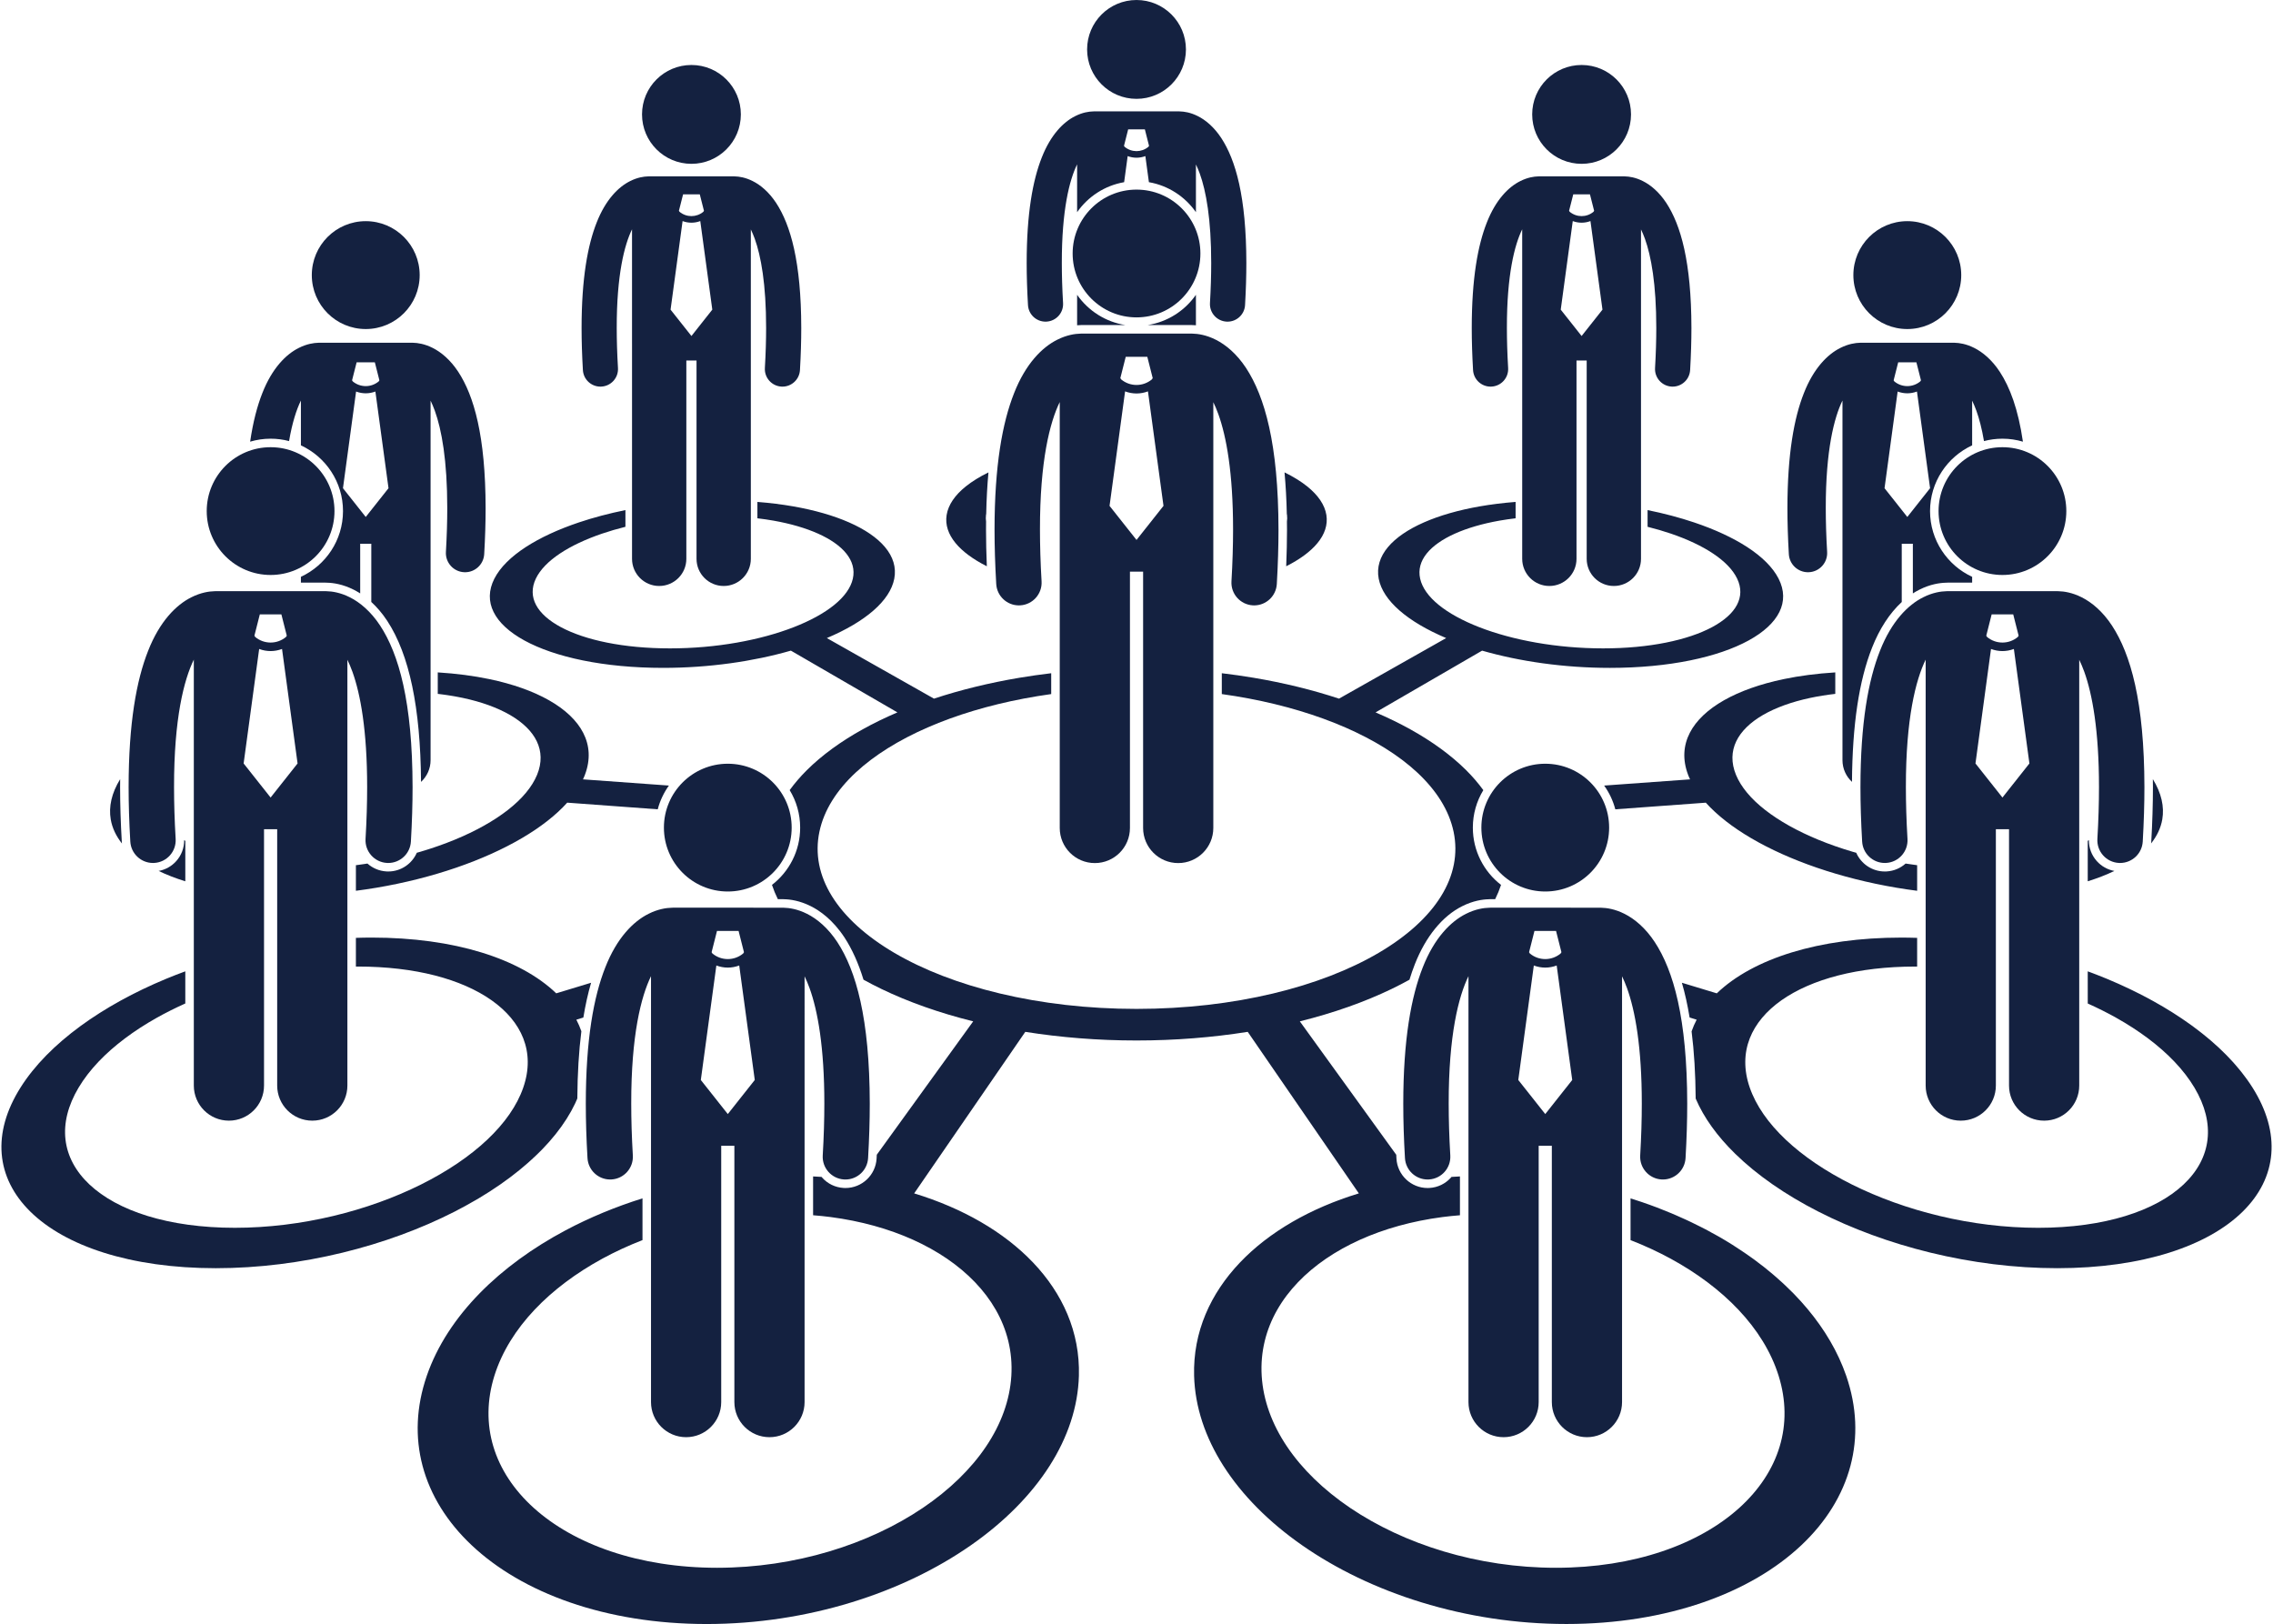 <?xml version="1.0" encoding="UTF-8" standalone="no"?><svg xmlns="http://www.w3.org/2000/svg" xmlns:xlink="http://www.w3.org/1999/xlink" fill="#142140" height="572" preserveAspectRatio="xMidYMid meet" version="1" viewBox="-0.5 0.0 800.6 572.0" width="800.6" zoomAndPan="magnify"><g id="change1_1"><path d="M155.862,297.216c-0.607,0.225-1.215,0.45-1.832,0.667C154.648,297.666,155.255,297.441,155.862,297.216z" fill="inherit"/><path d="M647.321,478.432c0.411,0.893,0.799,1.794,1.169,2.7C648.12,480.225,647.733,479.325,647.321,478.432z" fill="inherit"/><path d="M152.847,298.291c-0.552,0.189-1.105,0.376-1.664,0.559C151.742,298.667,152.295,298.479,152.847,298.291z" fill="inherit"/><path d="M577.836,423.359c1.772,0.605,3.527,1.236,5.262,1.895C581.363,424.595,579.608,423.964,577.836,423.359z" fill="inherit"/><path d="M148.966,299.557c0.31-0.095,0.612-0.196,0.919-0.293c-0.43,0.135-0.862,0.268-1.295,0.399 C148.713,299.626,148.843,299.595,148.966,299.557z" fill="inherit"/><path d="M636.367,461.265c0.594,0.715,1.175,1.436,1.74,2.164C637.542,462.701,636.961,461.98,636.367,461.265z" fill="inherit"/><path d="M633.939,458.448c0.683,0.759,1.349,1.526,2.001,2.3C635.287,459.974,634.621,459.207,633.939,458.448z" fill="inherit"/><path d="M202.185,388.378c0.231-0.493,0.452-0.988,0.663-1.483c0-0.015,0-0.029,0-0.043 C202.632,387.361,202.423,387.871,202.185,388.378z" fill="inherit"/><path d="M200.57,391.521c-0.448,0.8-0.922,1.597-1.423,2.39C199.648,393.118,200.122,392.321,200.57,391.521z" fill="inherit"/><path d="M153.691,244.37v0.006c0.189,0.021,0.382,0.04,0.57,0.063C154.07,244.416,153.882,244.392,153.691,244.37z" fill="inherit"/><path d="M156.446,244.722c-0.333-0.047-0.678-0.087-1.016-0.131c0.5,0.066,1,0.133,1.492,0.206 C156.762,244.773,156.608,244.745,156.446,244.722z" fill="inherit"/><path d="M638.375,463.768c0.615,0.799,1.209,1.607,1.79,2.421C639.584,465.375,638.989,464.567,638.375,463.768z" fill="inherit"/><path d="M158.066,244.975c0.468,0.075,0.934,0.151,1.393,0.232C159,245.126,158.534,245.05,158.066,244.975z" fill="inherit"/><path d="M202.02,388.732c-0.385,0.805-0.8,1.607-1.239,2.407C201.22,390.34,201.635,389.538,202.02,388.732z" fill="inherit"/><path d="M159.514,295.8c-0.889,0.364-1.793,0.72-2.708,1.068C157.721,296.52,158.625,296.164,159.514,295.8z" fill="inherit"/><path d="M648.731,481.73c0.37,0.934,0.728,1.871,1.054,2.817C649.458,483.601,649.101,482.663,648.731,481.73z" fill="inherit"/><path d="M604.971,435.551c1.559,0.895,3.089,1.815,4.594,2.758C608.06,437.366,606.529,436.446,604.971,435.551z" fill="inherit"/><path d="M584.269,425.717c1.35,0.525,2.692,1.061,4.017,1.617C586.961,426.778,585.619,426.242,584.269,425.717z" fill="inherit"/><path d="M757.214,296.564c-0.01,0.166-0.035,0.326-0.053,0.49c2.084-2.642,3.428-5.481,3.94-8.475 c0.766-4.47-0.292-9.256-3.321-14.184c0.011,0.944,0.028,1.874,0.029,2.838C757.808,283.272,757.609,289.774,757.214,296.564z" fill="inherit"/><path d="M645.921,475.574c0.411,0.795,0.806,1.595,1.184,2.4C646.727,477.169,646.332,476.369,645.921,475.574z" fill="inherit"/><path d="M640.595,466.797c0.578,0.825,1.145,1.655,1.688,2.495C641.739,468.453,641.173,467.623,640.595,466.797z" fill="inherit"/><path d="M600.862,433.278c-0.227-0.12-0.461-0.232-0.689-0.352c1.278,0.671,2.536,1.361,3.782,2.063 C602.931,434.413,601.908,433.834,600.862,433.278z" fill="inherit"/><path d="M590.064,428.103c1.119,0.486,2.231,0.981,3.331,1.489C592.294,429.084,591.183,428.589,590.064,428.103z" fill="inherit"/><path d="M644.234,472.488c0.497,0.858,0.977,1.723,1.437,2.595C645.211,474.211,644.731,473.347,644.234,472.488z" fill="inherit"/><path d="M595.219,430.45c1.117,0.534,2.22,1.082,3.316,1.64C597.44,431.533,596.336,430.985,595.219,430.45z" fill="inherit"/><path d="M128.922,304.135c-0.001-0.002-0.003-0.003-0.005-0.004c-0.302,0.047-0.603,0.099-0.907,0.144 C128.316,304.229,128.619,304.182,128.922,304.135z" fill="inherit"/><path d="M642.403,469.485c0.515,0.801,1.008,1.61,1.489,2.424C643.411,471.095,642.918,470.286,642.403,469.485z" fill="inherit"/><path d="M126.695,304.461c-0.612,0.086-1.224,0.17-1.838,0.249v0.002c0.144-0.019,0.288-0.033,0.432-0.052 C125.759,304.599,126.226,304.527,126.695,304.461z" fill="inherit"/><path d="M576.317,422.862c-0.832-0.275-1.661-0.554-2.5-0.817v0.019C574.652,422.327,575.488,422.588,576.317,422.862z" fill="inherit"/><path d="M198.93,394.251c-0.521,0.814-1.067,1.624-1.643,2.429C197.863,395.874,198.409,395.065,198.93,394.251z" fill="inherit"/><path d="M734.849,353.42c3.501,1.571,6.874,3.255,10.073,5.052c4.011,2.254,7.763,4.679,11.19,7.253 c3.457,2.596,6.586,5.345,9.319,8.223c2.759,2.905,5.115,5.943,6.997,9.091c1.894,3.18,3.209,6.311,3.971,9.365 c0.768,3.083,0.972,6.084,0.636,8.969c-0.339,2.911-1.226,5.702-2.632,8.337c-1.419,2.657-3.363,5.153-5.804,7.452 c-2.463,2.315-5.419,4.421-8.834,6.281c-3.435,1.87-7.329,3.489-11.648,4.816c-4.336,1.333-9.091,2.371-14.225,3.077 c-5.145,0.707-10.66,1.078-16.502,1.078c-5.842,0-11.708-0.371-17.521-1.078c-5.799-0.706-11.533-1.744-17.127-3.077 c-5.571-1.327-10.993-2.946-16.192-4.816c-5.171-1.86-10.114-3.967-14.762-6.281c-4.605-2.299-8.901-4.795-12.823-7.452 c-3.889-2.635-7.406-5.426-10.488-8.337c-3.055-2.885-5.68-5.886-7.817-8.969c-2.116-3.054-3.754-6.186-4.855-9.365 c-1.087-3.147-1.596-6.186-1.576-9.091c0.018-2.878,0.557-5.627,1.565-8.223c1.001-2.574,2.466-4.999,4.351-7.253 c1.871-2.236,4.157-4.307,6.818-6.187c2.654-1.868,5.675-3.546,9.024-5.012c3.333-1.459,6.998-2.708,10.961-3.726 c3.949-1.014,8.2-1.798,12.724-2.328c4.515-0.529,9.308-0.808,14.352-0.808c0.246,0,0.491,0.009,0.737,0.01v-10.117 c-1.851-0.059-3.7-0.098-5.547-0.098c-7.32,0-14.227,0.466-20.662,1.347c-6.455,0.884-12.456,2.189-17.935,3.865 c-5.511,1.687-10.509,3.755-14.92,6.158c-4.447,2.424-8.308,5.193-11.498,8.262l-12.3-3.729c1.091,3.736,1.998,7.812,2.72,12.239 l2.482,0.767c-0.699,1.336-1.294,2.71-1.782,4.117c0.893,7.065,1.371,14.939,1.44,23.661c2.86,6.725,7.608,13.279,13.926,19.451 c7.693,7.517,17.674,14.437,29.282,20.362c11.818,6.032,25.248,10.994,39.523,14.467c14.422,3.509,29.577,5.465,44.607,5.467 c15.026-0.002,28.338-1.958,39.452-5.467c11.001-3.473,19.753-8.435,25.884-14.467c6.021-5.926,9.477-12.846,10.083-20.362 c0.593-7.347-1.538-15.233-6.621-23.307c-0.576-0.915-1.191-1.821-1.829-2.72c-0.203-0.286-0.419-0.567-0.628-0.851 c-0.452-0.615-0.912-1.227-1.392-1.834c-0.258-0.326-0.524-0.649-0.79-0.973c-0.465-0.566-0.939-1.128-1.428-1.687 c-0.282-0.323-0.565-0.645-0.855-0.964c-0.52-0.575-1.057-1.146-1.602-1.712c-0.273-0.285-0.541-0.571-0.82-0.853 c-0.695-0.703-1.411-1.398-2.143-2.088c-0.144-0.135-0.279-0.273-0.424-0.408c-0.884-0.822-1.795-1.633-2.728-2.436 c-0.268-0.23-0.549-0.456-0.821-0.685c-0.676-0.568-1.357-1.134-2.057-1.691c-0.354-0.282-0.715-0.56-1.073-0.839 c-0.641-0.498-1.289-0.992-1.948-1.48c-0.205-0.153-0.4-0.311-0.607-0.462c-0.186-0.136-0.383-0.267-0.569-0.402 c-0.65-0.469-1.312-0.933-1.979-1.394c-0.384-0.266-0.765-0.534-1.155-0.796c-0.793-0.536-1.603-1.063-2.418-1.586 c-0.273-0.176-0.54-0.355-0.816-0.53c-1.095-0.691-2.208-1.372-3.34-2.042c-0.284-0.168-0.578-0.332-0.865-0.499 c-0.862-0.503-1.73-1-2.613-1.49c-0.408-0.227-0.823-0.448-1.235-0.672c-0.784-0.425-1.573-0.847-2.371-1.261 c-0.438-0.228-0.88-0.454-1.323-0.679c-0.812-0.411-1.63-0.817-2.455-1.218c-0.42-0.204-0.839-0.409-1.263-0.611 c-0.922-0.439-1.854-0.867-2.792-1.292c-0.329-0.149-0.653-0.302-0.984-0.449c-1.265-0.563-2.541-1.114-3.831-1.651 c-0.039-0.016-0.078-0.034-0.117-0.05c-0.241-0.101-0.489-0.194-0.731-0.294c-1.004-0.412-2.013-0.818-3.031-1.214 c-0.45-0.175-0.905-0.345-1.359-0.517c-0.548-0.208-1.1-0.411-1.651-0.615V353.42z" fill="inherit"/><path d="M738.013,303.24c-1.82-2.047-2.783-4.644-2.769-7.364c-0.127,0.092-0.266,0.18-0.395,0.271v14.227 c3.432-1.065,6.565-2.282,9.381-3.639C741.826,306.293,739.657,305.088,738.013,303.24z" fill="inherit"/><path d="M627.238,451.703c0.337,0.31,0.675,0.62,1.007,0.933C627.913,452.322,627.575,452.013,627.238,451.703z" fill="inherit"/><path d="M620.772,446.185c0.229,0.18,0.447,0.365,0.674,0.546C621.219,446.55,621,446.364,620.772,446.185z" fill="inherit"/><path d="M41.802,277.239c0-0.96,0.011-1.897,0.021-2.836c-3.027,4.926-4.083,9.711-3.318,14.178c0.513,3,1.861,5.845,3.952,8.492 c-0.018-0.168-0.044-0.332-0.054-0.502C42.005,289.765,41.802,283.261,41.802,277.239z" fill="inherit"/><path d="M64.371,295.881c0.015,2.717-0.947,5.309-2.766,7.355c-1.648,1.854-3.826,3.063-6.229,3.5 c2.819,1.358,5.957,2.577,9.393,3.642v-14.225C64.638,296.062,64.498,295.974,64.371,295.881z" fill="inherit"/><path d="M154.261,244.439c0.394,0.047,0.781,0.1,1.17,0.151c0.337,0.044,0.682,0.084,1.016,0.131 c0.161,0.023,0.316,0.051,0.476,0.074c0.385,0.057,0.764,0.118,1.144,0.179c0.468,0.075,0.934,0.151,1.393,0.232 c0.401,0.07,0.796,0.145,1.191,0.22c0.238,0.045,0.484,0.086,0.72,0.133c-0.236-0.047-0.481-0.087-0.72-0.133 c0.613,0.117,1.228,0.232,1.824,0.359c3.312,0.705,6.377,1.57,9.166,2.58c2.8,1.014,5.325,2.174,7.545,3.463 c2.23,1.297,4.148,2.724,5.72,4.264c1.581,1.55,2.813,3.215,3.659,4.979c0.852,1.777,1.314,3.657,1.348,5.621 c0.034,1.98-0.366,4.047-1.241,6.184c-0.888,2.154-2.213,4.273-3.931,6.335c-1.731,2.078-3.86,4.097-6.34,6.034 c-2.498,1.952-5.349,3.821-8.502,5.583c-3.175,1.774-6.653,3.439-10.384,4.971c-0.889,0.364-1.793,0.72-2.708,1.068 c-0.311,0.118-0.629,0.231-0.943,0.348c-0.607,0.225-1.215,0.45-1.832,0.667c-0.391,0.139-0.789,0.272-1.184,0.407 c-0.552,0.189-1.105,0.376-1.664,0.559c-0.43,0.14-0.863,0.277-1.297,0.414c-0.308,0.097-0.61,0.198-0.919,0.293 c-0.123,0.038-0.253,0.069-0.376,0.106c-0.332,0.101-0.658,0.208-0.993,0.307c-0.425,0.126-0.859,0.241-1.288,0.363 c-1.706,3.893-5.583,6.594-10.06,6.594c-0.209,0-0.42-0.006-0.631-0.017c-2.522-0.146-4.85-1.125-6.696-2.775 c-0.304,0.047-0.607,0.095-0.912,0.14c-0.438,0.065-0.877,0.125-1.316,0.186c-0.469,0.066-0.936,0.138-1.407,0.199 c-0.144,0.019-0.288,0.033-0.432,0.052v9.008c2.418-0.311,4.822-0.667,7.205-1.067c9.913-1.669,19.416-4.08,28.131-7.071 c8.621-2.959,16.434-6.472,23.099-10.379c6.569-3.85,12.003-8.072,15.995-12.514l31.883,2.342c0.796-3.046,2.148-5.869,3.932-8.362 l-30.261-2.187c0.062-0.134,0.122-0.268,0.182-0.402c0.061-0.134,0.119-0.267,0.177-0.4c0.058-0.134,0.114-0.267,0.169-0.4 c0.054-0.134,0.107-0.268,0.157-0.402c2.021-5.35,1.678-10.343-0.615-14.801c-2.254-4.379-6.398-8.257-12.067-11.467 c-5.595-3.169-12.703-5.703-21.007-7.439c-5.52-1.154-11.602-1.951-18.145-2.358v7.558 C153.882,244.392,154.07,244.416,154.261,244.439z" fill="inherit"/><path d="M197.076,396.971c-0.594,0.822-1.212,1.64-1.86,2.452C195.864,398.611,196.482,397.793,197.076,396.971z" fill="inherit"/><path d="M616.514,442.987c0.283,0.204,0.572,0.403,0.853,0.609C617.086,443.39,616.797,443.191,616.514,442.987z" fill="inherit"/><path d="M610.8,439.11c1.086,0.698,2.164,1.403,3.218,2.125C612.963,440.513,611.886,439.808,610.8,439.11z" fill="inherit"/><path d="M183.696,411.045c-0.429,0.36-0.852,0.723-1.292,1.08C182.844,411.768,183.267,411.406,183.696,411.045z" fill="inherit"/><path d="M631.63,455.975c0.643,0.667,1.273,1.339,1.892,2.018C632.903,457.314,632.273,456.641,631.63,455.975z" fill="inherit"/><path d="M180.378,413.715c-0.419,0.324-0.828,0.651-1.256,0.972C179.55,414.366,179.959,414.039,180.378,413.715z" fill="inherit"/><path d="M10.179,426.708c6.13,6.032,14.88,10.994,25.881,14.467c11.113,3.509,24.423,5.465,39.45,5.467 c15.032-0.002,30.188-1.958,44.611-5.467c14.276-3.473,27.706-8.435,39.523-14.467c2.421-1.236,4.753-2.524,7.026-3.843 c0.508-0.295,1.028-0.584,1.529-0.883c1.059-0.632,2.092-1.277,3.115-1.926c0.229-0.145,0.468-0.285,0.695-0.431 c1.237-0.796,2.446-1.605,3.628-2.425c0.391-0.271,0.763-0.55,1.147-0.824c0.787-0.56,1.575-1.119,2.336-1.689 c0.428-0.321,0.837-0.648,1.256-0.972c0.683-0.527,1.367-1.055,2.026-1.59c0.44-0.357,0.862-0.719,1.292-1.08 c0.612-0.514,1.224-1.028,1.814-1.549c0.426-0.375,0.837-0.754,1.251-1.133c0.564-0.516,1.124-1.033,1.666-1.555 c0.682-0.656,1.359-1.313,2.005-1.978c0.08-0.082,0.157-0.165,0.236-0.247c0.777-0.806,1.533-1.617,2.256-2.435 c0.015-0.017,0.029-0.035,0.044-0.052c0.726-0.822,1.421-1.651,2.091-2.484c0.051-0.063,0.105-0.126,0.156-0.19 c0.648-0.812,1.266-1.63,1.86-2.452c0.07-0.097,0.143-0.194,0.212-0.292c0.575-0.805,1.121-1.615,1.643-2.429 c0.072-0.113,0.146-0.226,0.217-0.339c0.501-0.793,0.975-1.59,1.423-2.39c0.071-0.127,0.141-0.254,0.211-0.382 c0.439-0.799,0.854-1.602,1.239-2.407c0.057-0.118,0.11-0.236,0.165-0.354c0.238-0.507,0.447-1.017,0.663-1.526 c0.063-8.737,0.534-16.603,1.426-23.656c-0.486-1.393-1.077-2.752-1.77-4.074l2.469-0.763c0.722-4.423,1.63-8.497,2.725-12.245 l-12.279,3.724c-3.191-3.068-7.053-5.838-11.501-8.262c-4.412-2.403-9.411-4.472-14.924-6.158 c-5.48-1.677-11.482-2.981-17.938-3.865c-6.437-0.881-13.344-1.347-20.662-1.347c-1.844,0-3.69,0.039-5.537,0.097v10.118 c0.242-0.001,0.484-0.01,0.727-0.01c5.044,0,9.838,0.277,14.354,0.807c4.523,0.529,8.775,1.313,12.725,2.326 c3.963,1.017,7.627,2.265,10.959,3.723c3.349,1.466,6.365,3.143,9.015,5.012c2.665,1.882,4.955,3.953,6.828,6.19 c1.887,2.255,3.354,4.681,4.354,7.255c1.01,2.597,1.547,5.345,1.565,8.224c0.019,2.905-0.492,5.943-1.581,9.091 c-1.101,3.182-2.736,6.314-4.853,9.368c-2.137,3.084-4.762,6.084-7.816,8.969c-3.083,2.911-6.602,5.701-10.494,8.336 c-3.924,2.655-8.224,5.151-12.834,7.45c-4.642,2.314-9.581,4.419-14.75,6.279c-5.197,1.87-10.618,3.488-16.188,4.816 c-5.594,1.334-11.329,2.372-17.129,3.078c-5.813,0.707-11.68,1.079-17.521,1.079c-5.842,0-11.357-0.372-16.502-1.079 c-5.134-0.706-9.889-1.744-14.224-3.078c-4.317-1.328-8.211-2.946-11.645-4.816c-3.415-1.86-6.369-3.966-8.831-6.279 c-2.441-2.299-4.389-4.795-5.808-7.45c-1.408-2.635-2.296-5.425-2.635-8.336c-0.336-2.885-0.132-5.885,0.639-8.969 c0.763-3.054,2.081-6.187,3.979-9.368c1.878-3.147,4.232-6.186,6.989-9.091c2.731-2.879,5.86-5.627,9.317-8.224 c3.428-2.574,7.181-5,11.192-7.255c3.201-1.798,6.576-3.483,10.079-5.055V342.09c-2.292,0.845-4.559,1.719-6.779,2.642 c-11.159,4.638-21.425,10.257-30.127,16.622c-8.891,6.503-16.193,13.817-21.15,21.686c-5.08,8.073-7.209,15.96-6.615,23.307 C0.703,413.862,4.157,420.782,10.179,426.708z" fill="inherit"/><path d="M600.322,282.692c3.992,4.44,9.426,8.661,15.994,12.512c6.665,3.906,14.477,7.419,23.099,10.377 c8.715,2.991,18.217,5.402,28.131,7.071c2.386,0.401,4.793,0.757,7.215,1.069v-9.008c-1.363-0.174-2.719-0.369-4.068-0.58 c-1.843,1.649-4.168,2.628-6.674,2.773c-0.203,0.013-0.43,0.018-0.65,0.018c-4.475,0-8.354-2.699-10.06-6.589 c-0.433-0.122-0.87-0.24-1.299-0.366c-4.177-1.233-8.169-2.632-11.92-4.17c-3.729-1.531-7.207-3.196-10.382-4.971 c-3.152-1.762-6.003-3.631-8.499-5.583c-2.479-1.938-4.607-3.956-6.337-6.034c-1.717-2.062-3.04-4.181-3.925-6.335 c-0.877-2.137-1.279-4.204-1.247-6.183c0.033-1.965,0.494-3.844,1.346-5.62c0.845-1.765,2.076-3.43,3.657-4.979 c1.57-1.54,3.487-2.967,5.717-4.266c2.221-1.289,4.747-2.448,7.547-3.462c2.789-1.01,5.854-1.876,9.167-2.581 c2.758-0.588,5.701-1.057,8.793-1.413v-7.561c-6.545,0.407-12.63,1.203-18.151,2.357c-8.304,1.735-15.413,4.27-21.009,7.438 c-5.668,3.21-9.814,7.088-12.067,11.468c-2.294,4.457-2.638,9.451-0.617,14.801c0.051,0.135,0.105,0.268,0.159,0.402 c0.056,0.134,0.112,0.267,0.171,0.4c0.059,0.134,0.118,0.267,0.179,0.4c0.06,0.134,0.122,0.268,0.184,0.402l-30.261,2.187 c1.785,2.493,3.136,5.316,3.932,8.363L600.322,282.692z" fill="inherit"/><path d="M624.044,448.873c0.345,0.293,0.683,0.589,1.023,0.885C624.727,449.462,624.389,449.166,624.044,448.873z" fill="inherit"/><path d="M186.761,408.364c-0.414,0.378-0.825,0.758-1.251,1.133C185.936,409.122,186.347,408.742,186.761,408.364z" fill="inherit"/><path d="M631.077,455.398c-0.176-0.179-0.364-0.35-0.542-0.528c0.239,0.24,0.486,0.475,0.722,0.716 C631.196,455.524,631.138,455.461,631.077,455.398z" fill="inherit"/><path d="M271.409,311.651c0.56,1.691,1.246,3.366,2.064,5.021h1.689c0.197,0,0.389,0.01,0.58,0.025 c2.105,0.043,5.482,0.505,9.346,2.451c3.115,1.553,7.707,4.723,11.834,10.983c2.713,4.146,4.943,9.113,6.722,14.904 c2.056,1.138,4.187,2.243,6.403,3.308c4.706,2.263,9.759,4.354,15.127,6.252c5.403,1.91,11.117,3.62,17.107,5.108l-33.957,46.977 c-0.025,0.456-0.043,0.901-0.07,1.359c-0.338,5.813-5.156,10.363-10.973,10.363c-0.209,0-0.42-0.006-0.631-0.017 c-2.951-0.171-5.643-1.474-7.598-3.67c-0.064-0.072-0.118-0.15-0.18-0.224c-0.988-0.067-1.985-0.118-2.984-0.168v13.671 c2.075,0.167,4.129,0.368,6.138,0.63c5.361,0.703,10.488,1.74,15.339,3.082c4.87,1.347,9.471,3.002,13.757,4.936 c4.311,1.945,8.309,4.174,11.947,6.656c3.659,2.505,6.949,5.265,9.814,8.249c2.891,3.01,5.353,6.253,7.326,9.699 c1.993,3.479,3.491,7.17,4.432,11.039c0.95,3.911,1.33,8.009,1.074,12.26c-0.264,4.3-1.165,8.544-2.653,12.686 c-1.505,4.191-3.608,8.276-6.255,12.21c-2.674,3.976-5.899,7.792-9.616,11.402c-3.752,3.644-8,7.072-12.679,10.234 c-4.723,3.185-9.863,6.086-15.354,8.651c-5.527,2.581-11.4,4.818-17.544,6.655c-6.172,1.846-12.604,3.284-19.219,4.263 c-6.63,0.982-13.428,1.499-20.308,1.502c-6.88-0.003-13.485-0.52-19.751-1.502c-6.25-0.979-12.148-2.417-17.634-4.263 c-5.46-1.837-10.5-4.074-15.065-6.655c-4.536-2.565-8.596-5.467-12.129-8.651c-3.502-3.162-6.474-6.591-8.868-10.234 c-2.373-3.61-4.177-7.427-5.37-11.402c-1.182-3.934-1.764-8.019-1.709-12.21c0.055-4.143,0.732-8.387,2.068-12.686 c1.328-4.251,3.234-8.349,5.642-12.26c2.381-3.869,5.252-7.56,8.541-11.039c3.257-3.446,6.925-6.689,10.936-9.699 c3.977-2.984,8.294-5.744,12.886-8.249c4.483-2.44,9.227-4.631,14.167-6.553v-14.704c-9.565,2.999-18.668,6.779-27.056,11.236 c-11.578,6.152-21.886,13.626-30.216,22.12c-8.539,8.706-15.048,18.533-18.707,29.149c-3.763,10.934-4.145,21.661-1.488,31.691 c2.728,10.304,8.649,19.824,17.34,28.005c8.876,8.353,20.57,15.246,34.53,20.08c14.131,4.894,30.431,7.627,48.197,7.632 c17.766-0.005,35.081-2.738,51.031-7.632c15.76-4.834,30.019-11.727,42.004-20.08c11.736-8.181,21.202-17.701,27.767-28.005 c6.391-10.03,10.002-20.757,10.312-31.691c0.215-7.698-1.224-14.979-4.048-21.715c-2.771-6.609-6.884-12.711-12.098-18.188 c-5.132-5.392-11.347-10.194-18.433-14.298c-7-4.055-14.878-7.442-23.444-10.052l39.138-56.891c3.088,0.489,6.225,0.923,9.408,1.3 c3.188,0.377,6.419,0.696,9.691,0.954c3.273,0.259,6.588,0.455,9.936,0.587c3.35,0.133,6.732,0.2,10.145,0.2 c3.408,0,6.789-0.067,10.137-0.2c3.347-0.132,6.659-0.328,9.933-0.587c3.271-0.258,6.503-0.577,9.689-0.954 c3.183-0.377,6.32-0.811,9.409-1.3l39.137,56.891c-8.564,2.609-16.441,5.997-23.441,10.052 c-7.085,4.104-13.301,8.906-18.433,14.298c-5.214,5.477-9.327,11.578-12.1,18.188c-2.825,6.736-4.265,14.017-4.049,21.715 c0.309,10.934,3.92,21.662,10.311,31.693c6.565,10.304,16.031,19.825,27.768,28.006c11.986,8.355,26.247,15.246,42.007,20.079 c15.952,4.891,33.269,7.621,51.036,7.621c17.766,0,34.063-2.73,48.192-7.621c13.96-4.833,25.653-11.725,34.528-20.079 c8.689-8.181,14.611-17.702,17.339-28.006c2.656-10.031,2.273-20.759-1.488-31.693c-0.326-0.946-0.684-1.884-1.054-2.817 c-0.08-0.2-0.158-0.399-0.24-0.598c-0.37-0.906-0.758-1.807-1.169-2.7c-0.07-0.153-0.146-0.305-0.217-0.458 c-0.378-0.805-0.773-1.605-1.184-2.4c-0.084-0.163-0.165-0.328-0.251-0.49c-0.459-0.872-0.94-1.737-1.437-2.595 c-0.112-0.193-0.227-0.386-0.341-0.579c-0.482-0.814-0.975-1.623-1.489-2.424c-0.041-0.064-0.08-0.129-0.121-0.193 c-0.543-0.839-1.109-1.669-1.688-2.495c-0.143-0.203-0.285-0.406-0.43-0.609c-0.581-0.813-1.175-1.622-1.79-2.421 c-0.088-0.114-0.18-0.226-0.268-0.339c-0.565-0.728-1.147-1.449-1.74-2.164c-0.143-0.172-0.284-0.345-0.428-0.517 c-0.652-0.774-1.318-1.541-2.001-2.3c-0.138-0.152-0.278-0.303-0.417-0.455c-0.618-0.679-1.249-1.352-1.892-2.018 c-0.125-0.129-0.247-0.26-0.373-0.389c-0.235-0.241-0.482-0.476-0.722-0.716c-0.749-0.752-1.51-1.499-2.29-2.235 c-0.332-0.313-0.67-0.623-1.007-0.933c-0.713-0.655-1.437-1.304-2.172-1.945c-0.34-0.296-0.678-0.592-1.023-0.885 c-0.852-0.724-1.719-1.437-2.599-2.142c-0.227-0.181-0.445-0.366-0.674-0.546c-1.112-0.878-2.248-1.741-3.405-2.589 c-0.281-0.206-0.57-0.405-0.853-0.609c-0.821-0.591-1.654-1.175-2.496-1.751c-1.055-0.722-2.132-1.427-3.218-2.125 c-0.414-0.266-0.817-0.539-1.235-0.801c-1.504-0.943-3.035-1.863-4.594-2.758c-0.334-0.191-0.679-0.372-1.015-0.561 c-1.246-0.702-2.504-1.392-3.782-2.063c-0.541-0.284-1.092-0.559-1.639-0.837c-1.096-0.557-2.199-1.105-3.316-1.64 c-0.605-0.29-1.213-0.576-1.825-0.858c-1.1-0.508-2.211-1.003-3.331-1.489c-0.592-0.257-1.18-0.517-1.777-0.768 c-1.325-0.556-2.667-1.092-4.017-1.617c-0.392-0.152-0.777-0.314-1.171-0.463c-1.735-0.659-3.49-1.289-5.262-1.895 c-0.502-0.171-1.014-0.329-1.519-0.497c-0.828-0.274-1.664-0.536-2.5-0.798v14.687c4.936,1.92,9.677,4.11,14.155,6.549 c4.591,2.503,8.908,5.261,12.885,8.245c4.012,3.01,7.682,6.253,10.94,9.699c3.29,3.48,6.163,7.172,8.543,11.042 c2.407,3.912,4.313,8.01,5.638,12.261c1.339,4.3,2.018,8.543,2.072,12.686c0.055,4.189-0.528,8.274-1.711,12.207 c-1.194,3.976-3,7.792-5.373,11.402c-2.396,3.644-5.367,7.073-8.867,10.237c-3.534,3.185-7.594,6.087-12.129,8.652 c-4.565,2.583-9.604,4.82-15.064,6.658c-5.484,1.847-11.382,3.285-17.631,4.265c-6.265,0.98-12.868,1.496-19.745,1.496 c-6.881,0-13.678-0.516-20.31-1.496c-6.614-0.979-13.049-2.418-19.223-4.265c-6.145-1.838-12.019-4.075-17.547-6.658 c-5.492-2.565-10.634-5.468-15.357-8.652c-4.679-3.164-8.926-6.593-12.677-10.237c-3.716-3.61-6.939-7.427-9.611-11.402 c-2.645-3.933-4.747-8.018-6.251-12.207c-1.488-4.144-2.391-8.387-2.654-12.686c-0.255-4.251,0.125-8.349,1.075-12.261 c0.938-3.87,2.435-7.562,4.428-11.042c1.972-3.446,4.433-6.689,7.321-9.699c2.864-2.984,6.153-5.742,9.814-8.245 c3.638-2.482,7.638-4.711,11.948-6.656c4.287-1.934,8.889-3.589,13.76-4.936c4.852-1.342,9.981-2.379,15.342-3.082 c2.01-0.263,4.065-0.463,6.142-0.63v-13.671c-1,0.049-1.998,0.1-2.987,0.168c-0.061,0.072-0.114,0.149-0.177,0.22 c-1.953,2.196-4.645,3.501-7.578,3.67c-0.203,0.013-0.43,0.019-0.65,0.019c-5.814,0-10.635-4.547-10.973-10.353 c-0.027-0.457-0.046-0.9-0.07-1.355l-33.96-46.989c5.988-1.488,11.701-3.198,17.102-5.108c5.367-1.897,10.419-3.989,15.124-6.252 c2.21-1.063,4.336-2.165,6.388-3.299c0.586-1.909,1.217-3.742,1.904-5.479c3.813-9.723,9.742-16.979,16.691-20.426 c3.834-1.932,7.209-2.397,9.363-2.441l0.02-0.005c0.176-0.013,0.35-0.021,0.529-0.021h1.682c0.819-1.656,1.505-3.332,2.066-5.023 c-6.036-4.667-9.933-11.973-9.933-20.175c0-4.829,1.35-9.349,3.691-13.202c-1.763-2.421-3.775-4.77-6.046-7.028 c-2.679-2.663-5.696-5.21-9.013-7.627c-3.286-2.394-6.869-4.663-10.714-6.794c-3.811-2.114-7.884-4.095-12.183-5.932l37.523-21.746 c3.281,0.944,6.716,1.795,10.277,2.539c3.572,0.748,7.268,1.389,11.06,1.912c3.8,0.523,7.691,0.929,11.646,1.203 c3.959,0.273,7.977,0.417,12.022,0.418c10.411-0.001,19.961-0.941,28.269-2.629c8.248-1.678,15.222-4.083,20.59-7.021 c5.301-2.902,9.013-6.311,10.853-10.039c1.809-3.667,1.801-7.632-0.277-11.721c-2.039-4.014-5.884-7.771-11.051-11.133 c-5.088-3.312-11.476-6.25-18.724-8.688c-5.067-1.704-10.577-3.162-16.376-4.342v5.886c2.874,0.72,5.639,1.525,8.253,2.417 c2.875,0.983,5.57,2.064,8.043,3.229c2.486,1.171,4.751,2.428,6.749,3.76c2.012,1.339,3.755,2.754,5.186,4.231 c1.441,1.487,2.566,3.039,3.329,4.641c0.766,1.614,1.126,3.199,1.105,4.739c-0.021,1.552-0.426,3.058-1.19,4.501 c-0.768,1.453-1.9,2.842-3.367,4.15c-1.476,1.317-3.289,2.551-5.41,3.686c-2.137,1.139-4.578,2.174-7.294,3.085 c-2.726,0.915-5.727,1.706-8.969,2.354c-3.252,0.65-6.743,1.155-10.44,1.499c-3.703,0.345-7.609,0.525-11.681,0.527 c-4.073-0.002-8.106-0.183-12.05-0.527c-3.94-0.344-7.784-0.849-11.491-1.499c-3.696-0.647-7.249-1.438-10.615-2.354 c-3.352-0.911-6.517-1.946-9.448-3.085c-2.915-1.135-5.592-2.368-7.989-3.686c-2.384-1.309-4.489-2.697-6.275-4.15 c-1.775-1.443-3.234-2.949-4.34-4.501c-1.099-1.54-1.847-3.125-2.209-4.739c-0.359-1.602-0.32-3.153,0.079-4.641 c0.398-1.477,1.152-2.892,2.227-4.231c1.068-1.332,2.453-2.589,4.121-3.76c1.658-1.165,3.598-2.245,5.785-3.229 c2.18-0.977,4.603-1.857,7.238-2.627c2.627-0.767,5.467-1.424,8.494-1.96c1.822-0.322,3.72-0.595,5.674-0.827v-5.766 c-4.409,0.346-8.608,0.867-12.548,1.555c-7.587,1.324-14.275,3.254-19.756,5.664c-5.543,2.438-9.876,5.376-12.648,8.688 c-2.815,3.361-4.033,7.119-3.267,11.133c0.374,1.938,1.193,3.849,2.419,5.713c1.235,1.88,2.884,3.712,4.903,5.478 c2.035,1.779,4.447,3.49,7.19,5.112c2.764,1.634,5.861,3.176,9.249,4.607l-37.742,21.334c-4.665-1.542-9.53-2.934-14.564-4.165 c-5.01-1.224-10.192-2.29-15.52-3.187c-3.662-0.616-7.4-1.146-11.197-1.599v7.343c3.263,0.455,6.469,0.98,9.606,1.576 c6.201,1.178,12.156,2.627,17.802,4.321c5.686,1.706,11.067,3.663,16.079,5.847c5.057,2.203,9.737,4.637,13.969,7.274 c4.276,2.666,8.099,5.544,11.388,8.608c3.329,3.102,6.115,6.398,8.272,9.861c2.186,3.51,3.728,7.194,4.53,11.025 c0.811,3.887,0.82,7.734,0.083,11.501c-0.748,3.819-2.266,7.554-4.498,11.158c-2.261,3.651-5.253,7.166-8.915,10.497 c-3.706,3.371-8.093,6.548-13.092,9.483c-5.052,2.962-10.714,5.667-16.911,8.063c-6.249,2.416-13.028,4.513-20.256,6.236 c-7.269,1.735-14.974,3.089-23.02,4.011c-8.072,0.925-16.465,1.412-25.08,1.413c-8.619-0.001-17.014-0.488-25.086-1.413 c-8.048-0.922-15.752-2.275-23.022-4.011c-7.227-1.724-14.007-3.82-20.256-6.236c-6.198-2.396-11.861-5.102-16.916-8.063 c-4.998-2.936-9.384-6.112-13.089-9.483c-3.662-3.331-6.653-6.846-8.915-10.497c-2.231-3.604-3.748-7.339-4.496-11.158 c-0.736-3.767-0.725-7.614,0.088-11.501c0.801-3.831,2.341-7.516,4.525-11.025c2.156-3.464,4.942-6.76,8.271-9.861 c3.289-3.064,7.112-5.942,11.388-8.608c4.23-2.638,8.911-5.071,13.966-7.274c5.014-2.184,10.397-4.141,16.083-5.847 c5.646-1.694,11.601-3.144,17.803-4.321c3.139-0.596,6.347-1.122,9.611-1.577v-7.343c-3.8,0.453-7.54,0.983-11.204,1.6 c-5.327,0.896-10.51,1.963-15.519,3.187c-5.034,1.231-9.901,2.623-14.568,4.165l-37.732-21.334 c3.386-1.432,6.482-2.974,9.245-4.607c2.742-1.622,5.153-3.333,7.189-5.112c2.02-1.766,3.667-3.598,4.902-5.478 c1.225-1.864,2.042-3.774,2.414-5.713c0.768-4.014-0.449-7.771-3.265-11.133c-2.773-3.312-7.105-6.25-12.648-8.688 c-5.48-2.409-12.169-4.34-19.756-5.663c-3.938-0.687-8.135-1.208-12.54-1.554v5.765c1.951,0.231,3.847,0.504,5.667,0.826 c3.026,0.536,5.867,1.193,8.493,1.96c2.637,0.77,5.059,1.649,7.238,2.627c2.188,0.983,4.127,2.064,5.786,3.229 c1.668,1.171,3.053,2.428,4.121,3.76c1.075,1.339,1.829,2.754,2.228,4.231c0.401,1.487,0.441,3.039,0.083,4.641 c-0.363,1.614-1.113,3.199-2.212,4.74c-1.106,1.551-2.566,3.058-4.342,4.501c-1.787,1.453-3.893,2.843-6.276,4.151 c-2.397,1.316-5.074,2.55-7.989,3.684c-2.932,1.139-6.096,2.174-9.448,3.086c-3.366,0.915-6.919,1.706-10.616,2.355 c-3.706,0.649-7.552,1.155-11.49,1.499c-3.944,0.344-7.977,0.525-12.05,0.525c-4.072,0-7.978-0.182-11.681-0.525 c-3.698-0.344-7.189-0.85-10.441-1.499c-3.242-0.648-6.242-1.439-8.968-2.355c-2.716-0.912-5.157-1.947-7.294-3.086 c-2.122-1.134-3.935-2.367-5.41-3.684c-1.467-1.309-2.6-2.698-3.368-4.151c-0.764-1.443-1.169-2.95-1.189-4.501 c-0.02-1.541,0.34-3.126,1.105-4.74c0.763-1.602,1.888-3.153,3.329-4.641c1.432-1.477,3.175-2.892,5.185-4.231 c1.998-1.332,4.263-2.589,6.749-3.76c2.474-1.165,5.168-2.245,8.043-3.229c2.617-0.893,5.385-1.699,8.263-2.419v-5.884 c-5.801,1.18-11.313,2.638-16.381,4.342c-7.249,2.438-13.638,5.376-18.729,8.688c-5.169,3.361-9.017,7.119-11.06,11.133 c-2.073,4.089-2.08,8.054-0.268,11.721c1.841,3.728,5.555,7.137,10.856,10.039c5.369,2.938,12.343,5.343,20.591,7.02 c8.307,1.689,17.854,2.627,28.265,2.627c4.045,0,8.063-0.143,12.021-0.416c3.954-0.273,7.846-0.679,11.646-1.202 c3.792-0.523,7.488-1.164,11.061-1.912c3.56-0.746,6.996-1.597,10.277-2.542l37.523,21.75c-4.299,1.837-8.371,3.817-12.183,5.932 c-3.845,2.131-7.428,4.4-10.714,6.794c-3.317,2.417-6.334,4.964-9.013,7.627c-2.269,2.256-4.28,4.603-6.042,7.022 c2.344,3.854,3.694,8.376,3.694,13.207C281.344,299.677,277.445,306.983,271.409,311.651z" fill="inherit"/><path d="M168.199,421.982c-0.501,0.299-1.02,0.588-1.529,0.883C167.179,422.57,167.698,422.281,168.199,421.982z" fill="inherit"/><path d="M192.924,402.149c-0.723,0.817-1.479,1.628-2.256,2.435C191.445,403.778,192.201,402.967,192.924,402.149z" fill="inherit"/><path d="M195.06,399.613c-0.67,0.834-1.365,1.662-2.091,2.484C193.695,401.275,194.39,400.447,195.06,399.613z" fill="inherit"/><path d="M188.924,406.346c0.514-0.502,1.016-1.007,1.508-1.515c-0.646,0.665-1.323,1.322-2.005,1.978 C188.589,406.653,188.764,406.502,188.924,406.346z" fill="inherit"/><path d="M346.819,183.685c-0.111-0.758-0.128-1.524-0.031-2.299c0.017-0.134,0.052-0.266,0.075-0.399 c0.11-5.189,0.373-10.056,0.793-14.614c-3.097,1.519-5.799,3.178-8.009,4.959c-3.771,3.039-6.149,6.432-6.724,10.054 c-0.545,3.45,0.595,6.8,3.172,9.92c2.444,2.959,6.19,5.702,10.989,8.126c-0.185-4.485-0.287-8.817-0.287-12.912 C346.798,185.561,346.809,184.623,346.819,183.685z" fill="inherit"/><path d="M452.819,181.386c0.098,0.783,0.079,1.557-0.035,2.322c0.011,0.934,0.028,1.853,0.029,2.806 c-0.001,4.105-0.101,8.437-0.284,12.915c4.796-2.422,8.539-5.165,10.982-8.123c2.578-3.12,3.717-6.47,3.173-9.92 c-0.574-3.622-2.953-7.015-6.725-10.054c-2.213-1.784-4.92-3.445-8.022-4.966c0.422,4.571,0.695,9.439,0.809,14.631 C452.769,181.127,452.803,181.255,452.819,181.386z" fill="inherit"/><path d="M172.01,419.625c-0.227,0.146-0.467,0.286-0.695,0.431C171.543,419.91,171.783,419.771,172.01,419.625z" fill="inherit"/><path d="M176.786,416.376c-0.385,0.274-0.756,0.553-1.147,0.824C176.029,416.929,176.401,416.65,176.786,416.376z" fill="inherit"/><path d="M101.315,155.342c1.12-6.556,2.65-11.165,4.171-14.277v15.784c8.743,4.047,14.826,12.899,14.826,23.149 c0,10.25-6.083,19.102-14.826,23.149v2.049h8.645c0.197,0,0.389,0.01,0.58,0.025c2.105,0.043,5.482,0.505,9.346,2.451 c0.701,0.35,1.48,0.786,2.309,1.316v-17.491h3.914v20.512c1.849,1.691,3.776,3.861,5.611,6.646 c7.807,11.928,11.697,30.508,11.908,56.723c2.063-1.906,3.361-4.626,3.361-7.657v-82.748V168.98v-27.876 c0.5,1.026,1.004,2.203,1.502,3.576c2.379,6.596,4.381,17.42,4.373,34.313c0,4.656-0.15,9.771-0.477,15.39 c-0.215,3.725,2.627,6.919,6.352,7.135c0.133,0.009,0.268,0.012,0.4,0.012c3.551,0,6.527-2.773,6.736-6.363 c0.338-5.853,0.496-11.229,0.498-16.173c-0.033-25.486-4.104-39.591-9.654-48.07c-2.773-4.21-6.018-6.911-9.016-8.405 c-2.822-1.425-5.311-1.77-6.842-1.801c-0.135-0.008-0.264-0.02-0.398-0.02h-32.623c-0.139,0-0.273,0.013-0.408,0.021 c-1.535,0.032-4.018,0.379-6.836,1.799c-4.543,2.252-9.439,7.18-12.863,15.909c-1.794,4.537-3.281,10.132-4.302,17.117 c2.288-0.675,4.707-1.045,7.211-1.045C97.059,154.499,99.237,154.794,101.315,155.342z M125.112,127.608h3.209h3.207l1.605,6.332 l-0.244,0.385c-1.323,1.103-2.943,1.655-4.571,1.657c-1.628-0.002-3.245-0.553-4.566-1.653l-0.247-0.389L125.112,127.608z M124.92,137.892c1.095,0.411,2.247,0.625,3.399,0.624h0.002h0.004c1.151,0,2.302-0.215,3.395-0.625l4.622,34.047l-8.021,10.133 l-8.021-10.133L124.92,137.892z" fill="inherit"/><circle cx="128.321" cy="96.888" fill="inherit" r="18.998"/><path d="M222.116,120.995v75.815c0,5.284,4.285,9.564,9.564,9.564c5.283,0,9.566-4.28,9.566-9.564v-69.837h3.586v69.837 c0,5.284,4.283,9.564,9.564,9.564c5.283,0,9.566-4.28,9.566-9.564v-75.815v-14.652v-25.54c0.459,0.941,0.92,2.019,1.377,3.276 c2.18,6.043,4.014,15.961,4.006,31.438c0,4.267-0.139,8.953-0.438,14.101c-0.195,3.412,2.408,6.339,5.82,6.537 c0.121,0.008,0.244,0.011,0.367,0.011c3.252,0,5.98-2.541,6.172-5.83c0.309-5.362,0.455-10.288,0.455-14.818 c-0.029-23.351-3.76-36.273-8.844-44.042c-2.541-3.857-5.514-6.333-8.262-7.701c-2.586-1.306-4.865-1.622-6.267-1.65 c-0.123-0.007-0.242-0.018-0.365-0.018h-29.891c-0.127,0-0.25,0.012-0.373,0.019c-1.406,0.029-3.682,0.347-6.264,1.648 c-4.162,2.063-8.648,6.578-11.785,14.576c-3.176,8.03-5.313,19.64-5.322,37.17c0,4.529,0.146,9.456,0.461,14.819 c0.191,3.289,2.92,5.826,6.172,5.826c0.123,0,0.244-0.004,0.369-0.011c3.412-0.199,6.018-3.127,5.814-6.54 c-0.303-5.144-0.438-9.83-0.438-14.095c-0.027-18.735,2.703-29.26,5.387-34.753v25.576V120.995z M240.099,68.438h2.941h2.938 l1.471,5.802l-0.224,0.352c-1.211,1.01-2.696,1.517-4.187,1.519c-1.494-0.002-2.976-0.508-4.187-1.519l-0.224-0.352L240.099,68.438 z M239.922,77.858c1.004,0.377,2.06,0.573,3.116,0.572h0.002h0.004c1.054,0,2.107-0.197,3.11-0.573l4.236,31.195l-7.35,9.283 l-7.35-9.283L239.922,77.858z" fill="inherit"/><circle cx="243.04" cy="40.292" fill="inherit" r="17.406"/><path d="M379.962,114.497c0.176-0.013,0.35-0.021,0.529-0.021h15.401c-7.024-1.087-13.105-5.053-17.009-10.646v10.729 c0.376-0.029,0.735-0.05,1.059-0.057L379.962,114.497z" fill="inherit"/><path d="M378.884,74.727c3.819-5.474,9.727-9.382,16.56-10.566l1.246-9.187c1.004,0.377,2.06,0.573,3.116,0.572h0.002h0.004 c1.054,0,2.107-0.197,3.11-0.573l1.247,9.187c6.835,1.184,12.743,5.094,16.563,10.569V57.918c0.459,0.94,0.92,2.019,1.377,3.276 c2.18,6.043,4.014,15.961,4.006,31.438c0,4.267-0.139,8.953-0.438,14.101c-0.195,3.412,2.408,6.339,5.82,6.537 c0.121,0.008,0.244,0.011,0.367,0.011c3.252,0,5.98-2.541,6.172-5.83c0.309-5.362,0.455-10.288,0.455-14.818 c-0.029-23.351-3.76-36.273-8.844-44.042c-2.541-3.857-5.514-6.333-8.262-7.701c-2.586-1.306-4.865-1.622-6.268-1.65 c-0.123-0.007-0.242-0.018-0.365-0.018h-29.891c-0.127,0-0.25,0.012-0.373,0.019c-1.406,0.029-3.682,0.347-6.264,1.648 c-4.162,2.064-8.649,6.578-11.785,14.576c-3.176,8.03-5.313,19.64-5.322,37.17c0,4.529,0.147,9.456,0.461,14.819 c0.191,3.289,2.92,5.826,6.172,5.826c0.123,0,0.244-0.004,0.369-0.011c3.412-0.199,6.018-3.127,5.814-6.54 c-0.303-5.144-0.438-9.83-0.438-14.095c-0.027-18.735,2.703-29.26,5.387-34.753V74.727z M396.866,45.553h2.941h2.937l1.471,5.802 l-0.224,0.353c-1.211,1.01-2.696,1.517-4.187,1.519c-1.494-0.002-2.975-0.508-4.186-1.519l-0.224-0.353L396.866,45.553z" fill="inherit"/><path d="M403.722,114.477h15.404c0.197,0,0.389,0.01,0.58,0.025c0.312,0.006,0.66,0.026,1.025,0.055v-10.729 C416.829,109.423,410.747,113.39,403.722,114.477z" fill="inherit"/><circle cx="399.808" cy="17.407" fill="inherit" r="17.406"/><path d="M535.653,120.995v75.815c0,5.284,4.283,9.564,9.564,9.564c5.283,0,9.564-4.28,9.564-9.564v-69.837h3.586v69.837 c0,5.284,4.285,9.564,9.565,9.564c5.283,0,9.566-4.28,9.566-9.564v-75.815v-14.652v-25.54c0.459,0.941,0.92,2.019,1.377,3.276 c2.18,6.043,4.014,15.961,4.006,31.438c0,4.267-0.137,8.953-0.435,14.101c-0.197,3.412,2.406,6.339,5.818,6.537 c0.123,0.008,0.246,0.011,0.367,0.011c3.254,0,5.981-2.541,6.172-5.83c0.31-5.362,0.455-10.288,0.457-14.818 c-0.031-23.351-3.76-36.273-8.846-44.042c-2.541-3.857-5.514-6.333-8.26-7.701c-2.586-1.306-4.865-1.622-6.27-1.65 c-0.123-0.007-0.24-0.018-0.365-0.018h-29.889c-0.127,0-0.25,0.012-0.375,0.019c-1.406,0.029-3.68,0.347-6.262,1.648 c-4.164,2.063-8.65,6.578-11.787,14.576c-3.176,8.03-5.313,19.64-5.32,37.17c0,4.529,0.146,9.456,0.459,14.819 c0.191,3.289,2.92,5.826,6.172,5.826c0.123,0,0.246-0.004,0.371-0.011c3.41-0.199,6.016-3.127,5.813-6.54 c-0.301-5.144-0.438-9.83-0.438-14.095c-0.027-18.735,2.703-29.26,5.389-34.753v25.576V120.995z M553.636,68.438h2.94h2.939 l1.471,5.802l-0.221,0.349c-1.212,1.013-2.697,1.521-4.191,1.522c-1.49-0.002-2.972-0.507-4.182-1.514l-0.226-0.357L553.636,68.438 z M553.46,77.859c1.003,0.376,2.058,0.572,3.114,0.571h0.002h0.004c1.055,0,2.109-0.197,3.112-0.573l4.234,31.195l-7.35,9.283 l-7.35-9.283L553.46,77.859z" fill="inherit"/><circle cx="556.575" cy="40.292" fill="inherit" r="17.406"/><path d="M648.458,184.973v82.748c0,3.025,1.295,5.741,3.35,7.647c0.146-20.124,2.46-35.614,7.076-47.279 c2.609-6.655,6.212-12.152,10.453-16.065v-20.525h3.914v17.491c0.761-0.488,1.535-0.935,2.324-1.326 c3.834-1.932,7.209-2.396,9.363-2.441l0.02-0.005c0.176-0.013,0.35-0.02,0.529-0.02h8.644v-2.049 c-8.744-4.047-14.828-12.899-14.828-23.149c0-10.25,6.084-19.102,14.828-23.149v-15.744c0.5,1.026,1.004,2.203,1.502,3.576 c0.996,2.763,1.924,6.28,2.668,10.662c2.078-0.548,4.257-0.843,6.504-0.843c2.504,0,4.922,0.369,7.21,1.045 c-1.672-11.495-4.61-19.207-8.153-24.62c-2.773-4.21-6.018-6.911-9.016-8.405c-2.822-1.425-5.311-1.77-6.842-1.801 c-0.135-0.008-0.264-0.02-0.398-0.02h-32.623c-0.139,0-0.273,0.013-0.408,0.021c-1.535,0.032-4.018,0.379-6.836,1.799 c-4.543,2.252-9.439,7.18-12.863,15.909c-3.467,8.765-5.799,21.436-5.809,40.569c0,4.943,0.16,10.32,0.502,16.175 c0.209,3.589,3.188,6.358,6.736,6.358c0.135,0,0.268-0.004,0.404-0.012c3.723-0.218,6.566-3.413,6.346-7.138 c-0.33-5.614-0.479-10.729-0.479-15.384c-0.029-20.448,2.951-31.936,5.881-37.931v27.915V184.973z M668.085,127.608h3.209h3.207 l1.605,6.332l-0.244,0.385c-1.322,1.103-2.942,1.655-4.57,1.657c-1.628-0.002-3.245-0.553-4.566-1.653l-0.246-0.389 L668.085,127.608z M667.893,137.892c1.095,0.411,2.247,0.625,3.399,0.624h0.002h0.004c1.151,0,2.302-0.215,3.396-0.625 l4.622,34.047l-8.021,10.133l-8.021-10.133L667.893,137.892z" fill="inherit"/><circle cx="671.294" cy="96.888" fill="inherit" r="18.998"/><path d="M236.527,319.672c-0.164,0-0.324,0.015-0.484,0.024c-1.816,0.038-4.758,0.448-8.096,2.13 c-5.379,2.668-11.178,8.503-15.234,18.842c-4.105,10.381-6.867,25.387-6.879,48.047c0,5.855,0.189,12.223,0.596,19.156 c0.248,4.25,3.773,7.53,7.979,7.53c0.158,0,0.316-0.005,0.477-0.014c4.41-0.258,7.777-4.043,7.516-8.454 c-0.391-6.648-0.566-12.706-0.566-18.219c-0.033-24.217,3.496-37.821,6.965-44.922v33.06v18.94v98 c0,6.83,5.537,12.363,12.363,12.363c6.828,0,12.365-5.533,12.365-12.363v-90.272h4.635v90.272c0,6.83,5.537,12.363,12.363,12.363 c6.828,0,12.365-5.533,12.365-12.363v-98v-18.94V343.84c0.592,1.215,1.189,2.608,1.779,4.234c2.816,7.811,5.19,20.631,5.18,40.639 c0,5.514-0.178,11.572-0.565,18.226c-0.256,4.411,3.111,8.194,7.522,8.45c0.158,0.01,0.316,0.014,0.475,0.014 c4.205,0,7.73-3.284,7.979-7.536c0.4-6.931,0.588-13.298,0.59-19.153c-0.041-30.184-4.861-46.888-11.434-56.931 c-3.285-4.985-7.127-8.185-10.678-9.954c-3.344-1.688-6.289-2.096-8.104-2.133c-0.158-0.01-0.313-0.023-0.473-0.023H236.527z M252.043,327.855h3.801h3.799l1.9,7.5l-0.289,0.456c-1.566,1.306-3.484,1.96-5.412,1.962c-1.928-0.002-3.843-0.655-5.408-1.958 l-0.291-0.46L252.043,327.855z M255.844,392.356l-9.5-12l5.472-40.321c1.297,0.486,2.662,0.74,4.026,0.739h0.002 c0,0,0.004,0,0.006,0c1.363,0,2.726-0.254,4.021-0.74l5.474,40.322L255.844,392.356z" fill="inherit"/><circle cx="255.844" cy="291.474" fill="inherit" r="22.5"/><path d="M67.767,382.317c0,6.83,5.537,12.363,12.363,12.363c6.828,0,12.365-5.533,12.365-12.363v-90.272h4.635v90.272 c0,6.83,5.537,12.363,12.363,12.363c6.828,0,12.365-5.533,12.365-12.363v-98v-18.94v-33.014c0.592,1.215,1.189,2.608,1.779,4.234 c2.816,7.812,5.189,20.631,5.18,40.639c0,5.514-0.178,11.572-0.565,18.226c-0.256,4.411,3.111,8.194,7.521,8.45 c0.158,0.01,0.316,0.014,0.475,0.014c4.205,0,7.73-3.284,7.979-7.536c0.4-6.931,0.588-13.298,0.59-19.153 c-0.041-30.184-4.861-46.888-11.434-56.931c-3.285-4.985-7.127-8.184-10.678-9.954c-3.344-1.688-6.289-2.096-8.104-2.133 c-0.158-0.01-0.313-0.023-0.473-0.023H75.495c-0.164,0-0.324,0.015-0.484,0.024c-1.816,0.038-4.758,0.448-8.096,2.13 c-5.379,2.668-11.178,8.503-15.234,18.842c-4.105,10.381-6.867,25.387-6.879,48.047c0,5.855,0.189,12.223,0.596,19.156 c0.248,4.25,3.773,7.53,7.979,7.53c0.158,0,0.316-0.005,0.477-0.014c4.41-0.258,7.777-4.043,7.516-8.454 c-0.391-6.648-0.566-12.706-0.566-18.219c-0.033-24.217,3.496-37.821,6.965-44.922v33.061v18.94V382.317z M94.812,280.88l-9.5-12 l5.472-40.321c1.297,0.486,2.662,0.74,4.026,0.739h0.002c0,0,0.004,0,0.006,0c1.363,0,2.726-0.254,4.021-0.74l5.474,40.322 L94.812,280.88z M91.011,216.38h3.801h3.799l1.9,7.5l-0.289,0.456c-1.566,1.306-3.484,1.96-5.412,1.962 c-1.928-0.002-3.843-0.655-5.408-1.958l-0.292-0.46L91.011,216.38z" fill="inherit"/><circle cx="94.812" cy="179.998" fill="inherit" r="22.5"/><path d="M372.763,291.598c0,6.83,5.537,12.363,12.363,12.363c6.828,0,12.365-5.533,12.365-12.363v-90.271h4.635v90.271 c0,6.83,5.537,12.363,12.363,12.363c6.828,0,12.365-5.533,12.365-12.363v-98v-18.939v-33.014c0.592,1.215,1.189,2.608,1.779,4.234 c2.816,7.811,5.189,20.631,5.18,40.639c0,5.514-0.178,11.572-0.565,18.226c-0.256,4.411,3.111,8.194,7.522,8.45 c0.158,0.01,0.316,0.014,0.475,0.014c4.205,0,7.731-3.284,7.979-7.536c0.4-6.931,0.588-13.298,0.59-19.153 c-0.041-30.184-4.861-46.888-11.434-56.931c-3.285-4.985-7.127-8.185-10.678-9.954c-3.344-1.688-6.289-2.096-8.103-2.133 c-0.158-0.01-0.313-0.023-0.473-0.023h-38.635c-0.164,0-0.324,0.015-0.484,0.024c-1.816,0.038-4.758,0.448-8.096,2.13 c-5.379,2.668-11.178,8.503-15.234,18.842c-4.105,10.381-6.867,25.387-6.879,48.047c0,5.854,0.19,12.223,0.596,19.156 c0.248,4.25,3.773,7.53,7.979,7.53c0.158,0,0.316-0.005,0.477-0.014c4.41-0.258,7.777-4.043,7.516-8.454 c-0.391-6.648-0.566-12.706-0.566-18.219c-0.033-24.217,3.496-37.821,6.965-44.922v33.061v18.939V291.598z M399.808,190.16l-9.5-12 l5.472-40.321c1.297,0.486,2.662,0.74,4.026,0.739h0.002c0,0,0.004,0,0.006,0c1.363,0,2.725-0.254,4.02-0.74l5.474,40.322 L399.808,190.16z M396.007,125.66h3.801h3.799l1.9,7.5l-0.289,0.456c-1.566,1.306-3.484,1.96-5.412,1.962 c-1.928-0.002-3.843-0.655-5.408-1.958l-0.292-0.46L396.007,125.66z" fill="inherit"/><circle cx="399.808" cy="89.278" fill="inherit" r="22.5"/><path d="M685.487,208.196c-0.164,0-0.324,0.015-0.484,0.024c-1.816,0.038-4.758,0.448-8.096,2.13 c-5.379,2.668-11.178,8.503-15.234,18.842c-4.105,10.381-6.867,25.387-6.879,48.047c0,5.855,0.19,12.223,0.596,19.156 c0.248,4.25,3.773,7.53,7.979,7.53c0.158,0,0.316-0.005,0.477-0.014c4.41-0.258,7.777-4.043,7.516-8.454 c-0.391-6.648-0.566-12.706-0.566-18.219c-0.033-24.217,3.496-37.821,6.965-44.922v33.061v18.94v98 c0,6.83,5.537,12.363,12.363,12.363c6.828,0,12.365-5.533,12.365-12.363v-90.272h4.635v90.272c0,6.83,5.537,12.363,12.363,12.363 c6.828,0,12.365-5.533,12.365-12.363v-98v-18.94v-33.014c0.592,1.215,1.189,2.608,1.779,4.234 c2.816,7.812,5.189,20.631,5.18,40.639c0,5.514-0.178,11.572-0.564,18.226c-0.256,4.411,3.111,8.194,7.521,8.45 c0.158,0.01,0.316,0.014,0.475,0.014c4.205,0,7.73-3.284,7.978-7.536c0.4-6.931,0.588-13.298,0.59-19.153 c-0.041-30.184-4.861-46.888-11.434-56.931c-3.285-4.985-7.127-8.184-10.678-9.954c-3.344-1.688-6.289-2.096-8.104-2.133 c-0.158-0.01-0.313-0.023-0.473-0.023H685.487z M704.804,280.88l-9.5-12l5.472-40.321c1.297,0.486,2.662,0.74,4.026,0.739h0.002 c0,0,0.004,0,0.006,0c1.363,0,2.726-0.254,4.021-0.74l5.474,40.322L704.804,280.88z M701.003,216.38h3.801h3.799l1.9,7.5 l-0.289,0.456c-1.565,1.306-3.484,1.96-5.412,1.962c-1.928-0.002-3.843-0.655-5.407-1.958l-0.292-0.46L701.003,216.38z" fill="inherit"/><circle cx="704.804" cy="179.998" fill="inherit" r="22.5"/><path d="M524.455,319.672c-0.164,0-0.324,0.015-0.484,0.024c-1.816,0.038-4.758,0.448-8.096,2.13 c-5.379,2.668-11.178,8.503-15.234,18.842c-4.106,10.381-6.867,25.387-6.879,48.047c0,5.855,0.189,12.223,0.596,19.156 c0.248,4.25,3.773,7.53,7.979,7.53c0.158,0,0.316-0.005,0.477-0.014c4.41-0.258,7.777-4.043,7.516-8.454 c-0.391-6.648-0.566-12.706-0.566-18.219c-0.033-24.217,3.496-37.821,6.965-44.922v33.06v18.94v98 c0,6.83,5.537,12.363,12.363,12.363c6.828,0,12.365-5.533,12.365-12.363v-90.272h4.635v90.272c0,6.83,5.537,12.363,12.363,12.363 c6.828,0,12.365-5.533,12.365-12.363v-98v-18.94V343.84c0.592,1.215,1.19,2.608,1.779,4.234c2.816,7.811,5.19,20.631,5.18,40.639 c0,5.514-0.178,11.572-0.564,18.226c-0.256,4.411,3.111,8.194,7.521,8.45c0.158,0.01,0.316,0.014,0.475,0.014 c4.205,0,7.73-3.284,7.979-7.536c0.4-6.931,0.588-13.298,0.59-19.153c-0.041-30.184-4.861-46.888-11.434-56.931 c-3.285-4.985-7.127-8.185-10.678-9.954c-3.344-1.688-6.289-2.096-8.104-2.133c-0.158-0.01-0.313-0.023-0.473-0.023H524.455z M553.272,380.356l-9.5,12l-9.5-12l5.472-40.321c1.297,0.486,2.662,0.74,4.026,0.739h0.002c0,0,0.004,0,0.006,0 c1.363,0,2.726-0.254,4.021-0.74L553.272,380.356z M543.772,327.855h3.799l1.9,7.5l-0.289,0.456 c-1.566,1.306-3.484,1.96-5.412,1.962c-1.928-0.002-3.843-0.655-5.408-1.958l-0.292-0.46l1.9-7.5H543.772z" fill="inherit"/><circle cx="543.772" cy="291.474" fill="inherit" r="22.5"/></g></svg>